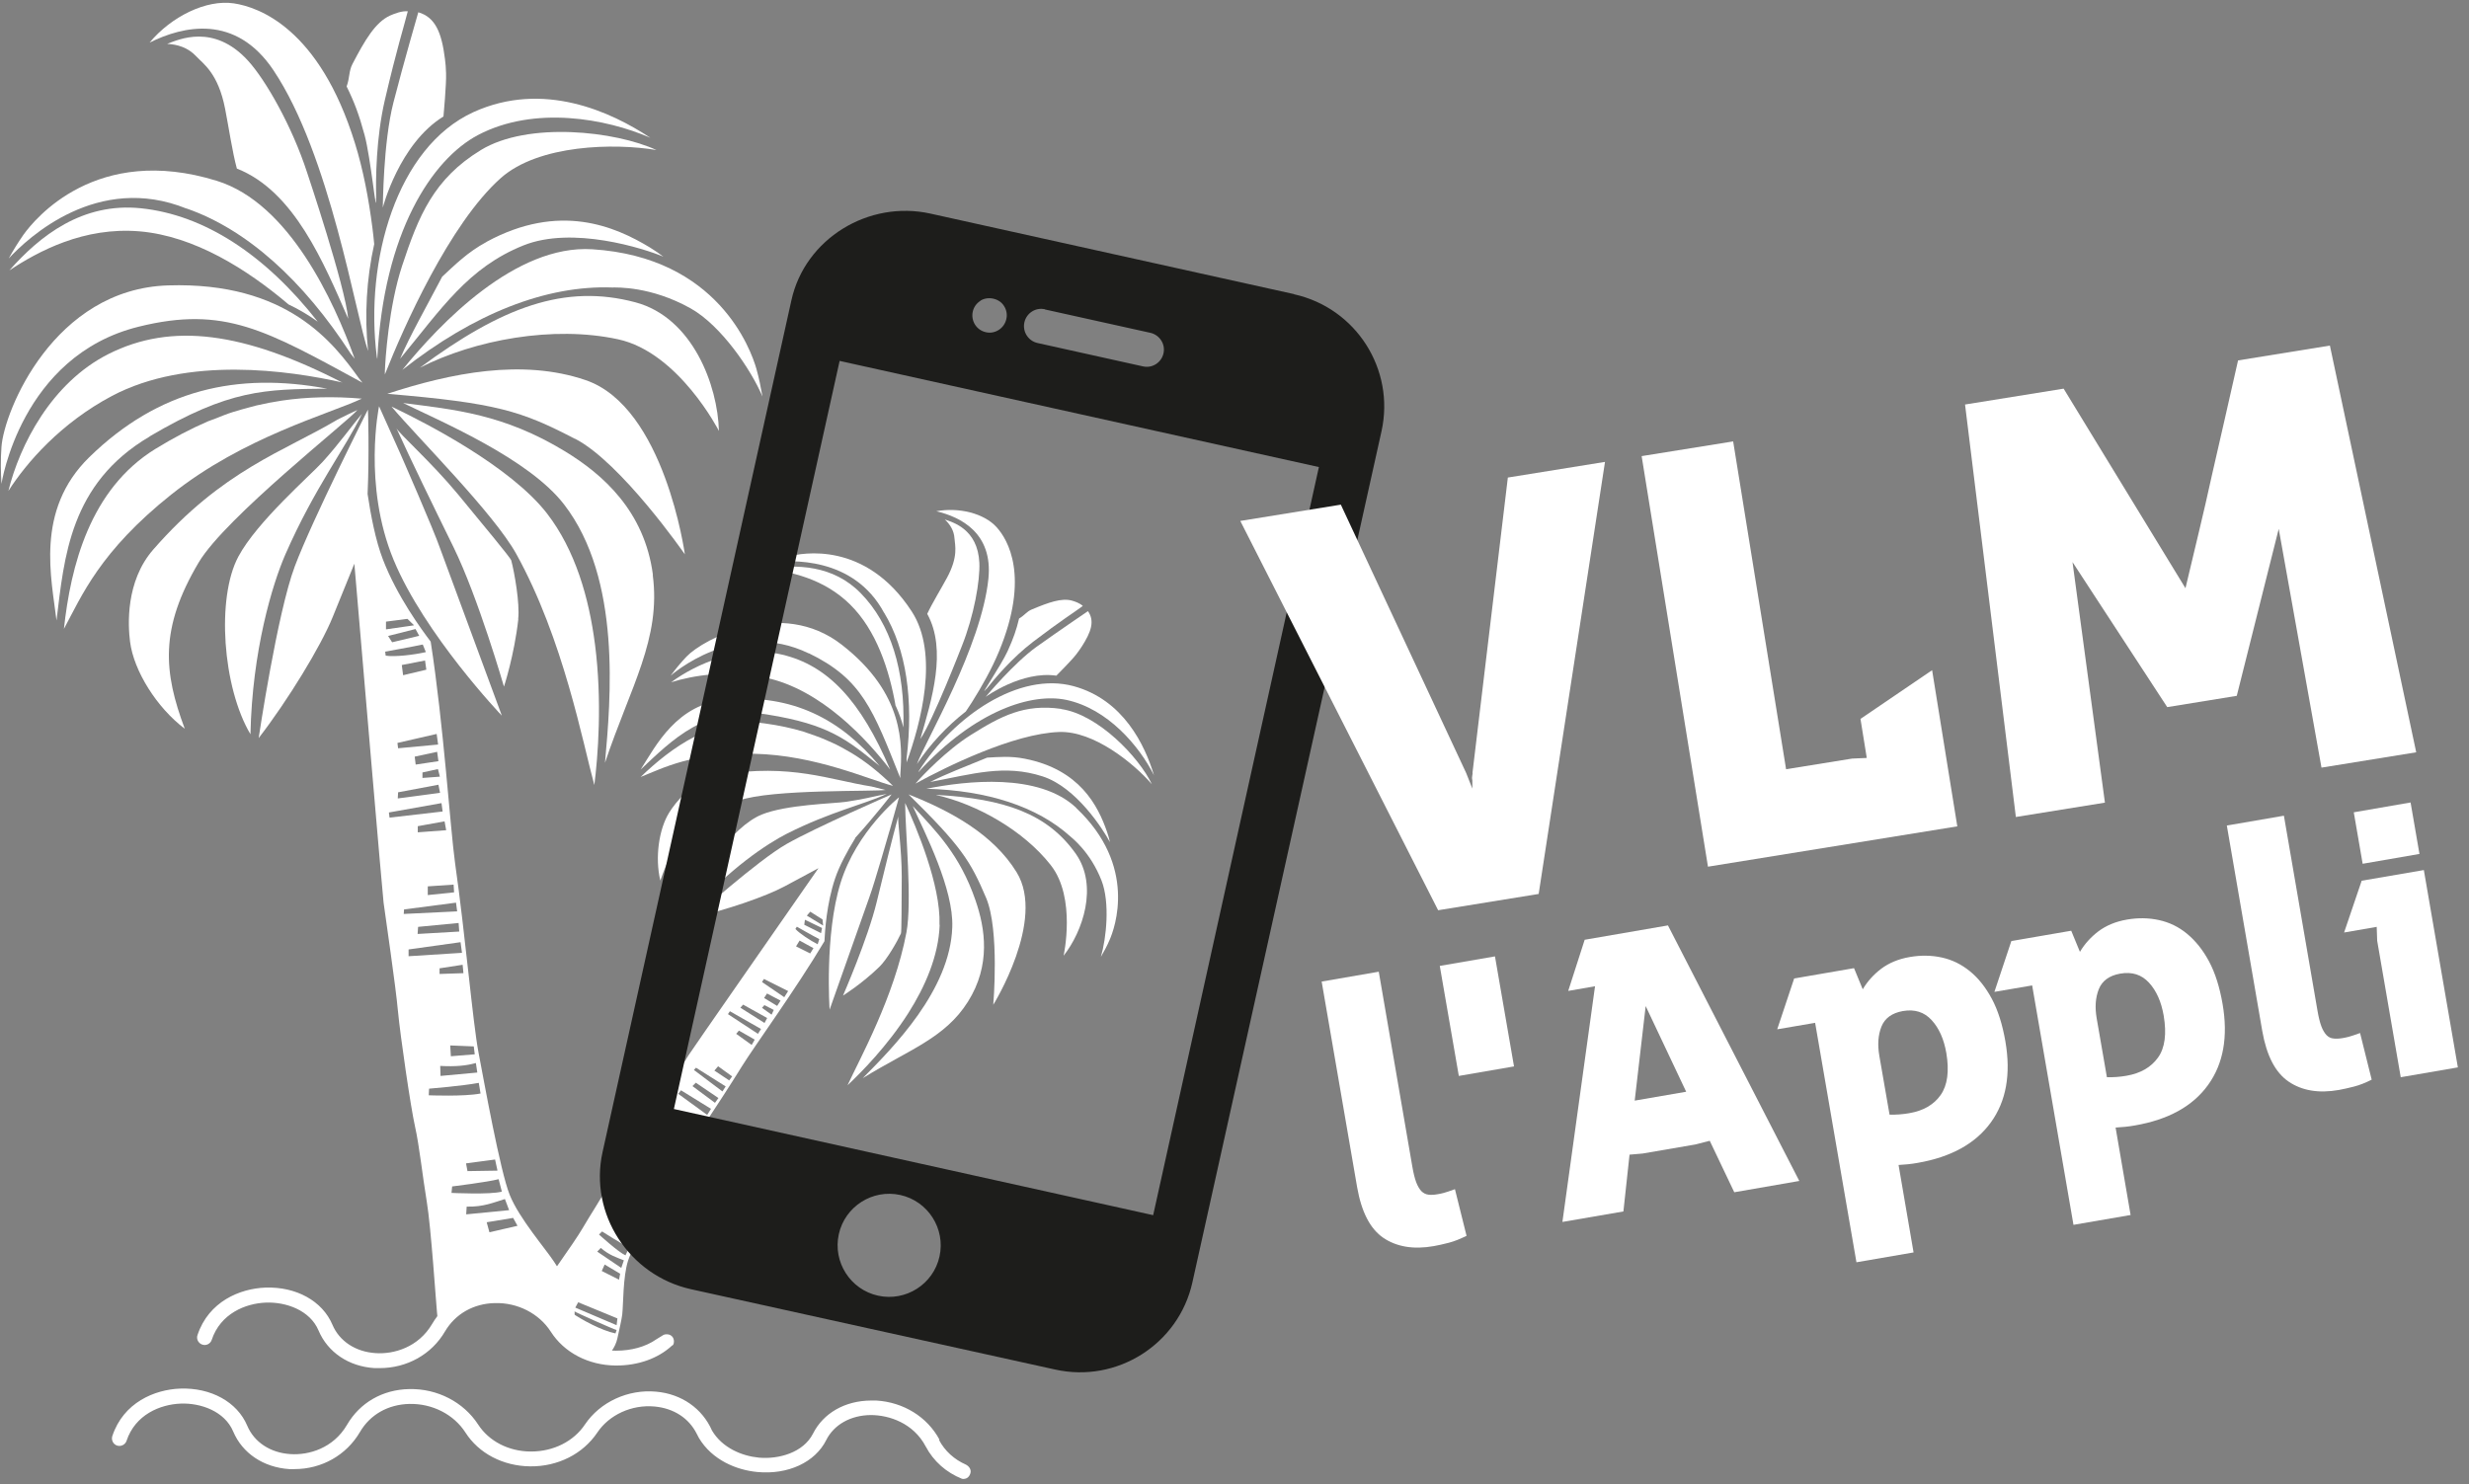 <?xml version="1.0" encoding="UTF-8"?> <svg xmlns="http://www.w3.org/2000/svg" width="153" height="92" viewBox="0 0 153 92" fill="none"><rect x="0" y="0" width="153" height="92" fill="#808080" stroke="none"/><path d="M36.87 39.94C36.5 37.06 35.65 34.1 33.9 31.83C31.65 28.93 26.47 26.25 24.26 25.2C25.93 27.18 30.59 31.81 31.99 34.33C34.92 39.62 36.12 46.08 36.83 48.66C37.05 46.91 37.33 43.51 36.87 39.93" fill="white"></path><path d="M30.161 14.99C28.971 15.63 28.191 16.42 27.401 17.15C26.421 19.02 25.401 20.81 24.791 22.24C27.361 19.13 29.001 16.59 32.441 15.21C35.481 13.99 39.891 15.4 41.111 15.91C40.871 15.73 40.601 15.54 40.291 15.35C38.101 14.02 34.671 12.54 30.151 14.99" fill="white"></path><path d="M24.93 22.93C29.37 19.43 33.86 17.67 37.94 17.82C38.2 17.82 40.32 17.73 42.79 19.11C44.69 20.17 46.55 22.93 47.25 24.58C47.15 24.03 47.04 23.45 46.87 22.85C46.54 21.7 44.5 15.94 36.7 15.45C31.95 15.15 27.27 20.04 24.93 22.93Z" fill="white"></path><path d="M23.721 12.87C23.721 12.87 24.731 8.91 27.481 7.22C27.481 7.22 27.671 5.19 27.641 4.52C27.631 4.21 27.611 3.91 27.571 3.64C27.371 2.05 26.991 1.07 25.921 0.76C25.921 0.76 25.021 3.86 24.381 6.35C23.741 8.84 23.731 12.78 23.721 12.86" fill="white"></path><path d="M23.35 22.12C23.35 22.12 23.37 22.21 23.38 22.25C23.76 14.41 26.78 9.87 29.62 8.37C33.12 6.53 37.57 7.35 40.3 8.54C37.88 6.93 33.67 4.98 29.34 6.95C24.59 9.12 22.59 16.15 23.35 22.11" fill="white"></path><path d="M29.8 9.3C26.87 11.09 25.94 13.38 24.92 16.47C24.09 18.98 23.87 22.32 23.85 23.03C23.85 23.09 23.85 23.14 23.85 23.21C24.99 20.33 27.85 13.87 31.03 11.04C33.38 8.95 38.08 8.86 40.68 9.3C38.13 8.12 32.72 7.52 29.8 9.3Z" fill="white"></path><path d="M23.311 12.29C23.28 11.11 23.3 8.56 23.851 6.19C24.601 2.98 25 1.76 25.27 0.7C24.901 0.67 24.48 0.83 24.18 0.96C23.27 1.37 22.62 2.47 21.84 3.97C21.61 4.41 21.68 4.81 21.48 5.36C21.941 6.29 22.25 7.1 22.59 8.36C22.98 9.79 23.34 13.62 23.3 12.3" fill="white"></path><path d="M38.3 21.03C42.06 21.84 44.55 26.71 44.55 26.71C44.48 23.9 42.929 19.69 39.38 18.74C34.999 17.57 31.099 19.03 26.02 22.79C29.43 21.06 34.28 20.16 38.3 21.03Z" fill="white"></path><path d="M24.79 28.08L23.489 25.18C23.489 25.18 22.47 30.06 24.39 34.7C26.309 39.34 31.099 44.36 31.099 44.36L27.29 34.04C26.86 32.79 24.79 28.08 24.79 28.08Z" fill="white"></path><path d="M35.63 27.191C38.5 28.671 42.44 34.361 42.44 34.361C42.44 34.361 41.19 25.231 36.29 23.561C32.36 22.221 27.94 23.12 24 24.41C30.79 24.98 32.3 25.471 35.63 27.201" fill="white"></path><path d="M32.111 38.38C32.221 37.4 31.881 35.49 31.68 34.73C31.64 34.58 29.971 32.57 28.381 30.64C26.71 28.62 24.721 26.88 24.561 26.53C25.52 28.64 26.791 31.24 28.101 33.91C29.64 37.05 31.23 42.56 31.23 42.56C31.23 42.56 31.87 40.62 32.12 38.37" fill="white"></path><path d="M40.46 35.63C39.94 31.67 37.35 29.401 35.02 27.98C31.21 25.66 28.16 25.39 24.98 24.98C27.451 26.18 32.78 28.451 34.95 31.261C38.53 35.891 37.84 43.361 37.49 47.281C39.081 42.531 40.97 39.6 40.45 35.64" fill="white"></path><path d="M9.271 27.05C14.231 24.13 16.411 24.13 20.271 24.09C14.711 23.05 9.831 24.14 5.531 28.34C2.151 31.64 3.201 35.89 3.501 38.46C3.981 34.57 4.311 29.98 9.271 27.06" fill="white"></path><path d="M22.13 25.42C21.77 25.59 21.36 25.78 20.91 26.01C17.59 27.99 13.81 29.12 9.5 34.06C7.77 36.04 7.93 38.77 8.06 39.78C8.29 41.58 9.71 43.86 11.45 45.17C10.14 41.67 9.87 38.97 12.32 34.85C13.98 32.07 21.53 26.15 22.14 25.42" fill="white"></path><path d="M21.23 23.72C15.079 20.56 10.63 19.98 6.729 21.94C3.169 23.73 1.21 27.62 0.52 30.43C1.64 28.68 3.759 26.23 6.939 24.54C11.63 22.06 17.899 22.96 21.23 23.71" fill="white"></path><path d="M10.631 30.64C15.101 27.08 20.381 25.67 22.421 24.71C20.681 24.56 19.041 24.6 17.471 24.83C16.941 24.91 16.421 25.01 15.901 25.13C15.791 25.16 15.671 25.19 15.561 25.22C15.171 25.32 14.791 25.43 14.401 25.55C14.051 25.66 13.711 25.8 13.361 25.94C13.201 26 13.051 26.05 12.901 26.11C11.811 26.58 10.731 27.15 9.621 27.83C5.561 30.34 4.381 35.11 3.961 38.98C5.071 36.93 6.171 34.19 10.641 30.63" fill="white"></path><path d="M35.609 81.39C35.629 80.21 34.819 78.96 34.349 78.23C33.839 77.44 32.169 75.52 31.589 74.07C30.999 72.62 29.999 67.05 29.649 65.22C29.299 63.38 28.839 57.99 28.199 53.49C27.899 51.33 27.489 44.9 26.689 39.77C26.139 39.04 24.619 36.99 23.729 34.68C23.269 33.49 22.969 31.89 22.779 30.62C22.889 28.18 22.809 25.37 22.799 25.39C22.799 25.39 19.359 32.2 18.269 35.1C17.179 38 16.029 45.75 16.029 45.75C17.829 43.42 19.879 40.07 20.619 38.24C21.409 36.3 21.749 35.45 21.959 34.94C22.429 40.44 23.699 55.4 23.769 55.94C23.899 56.92 24.519 61.1 24.659 62.66C24.809 64.23 25.449 68.63 25.719 69.83C25.989 71.03 26.189 72.94 26.449 74.5C26.709 76.05 27.029 80.87 27.079 81.34C27.099 81.49 27.119 81.79 27.169 82.14C27.969 80.94 29.269 80.37 30.589 80.36L31.099 80.39C31.389 80.42 32.449 80.51 33.439 81.18C34.429 81.85 35.039 82.77 35.039 82.77C35.389 82.45 35.599 82.05 35.609 81.4M30.829 72.56L28.969 72.59L28.879 72.11L30.679 71.87L30.829 72.56ZM29.579 66.48L27.299 66.69L27.279 66.07C28.239 66.12 28.879 66.06 29.489 65.89L29.579 66.49V66.48ZM29.419 65.35L27.939 65.47L27.899 64.8L29.359 64.86L29.419 65.35ZM28.729 60.32L27.239 60.37V60.02L28.669 59.8L28.719 60.33L28.729 60.32ZM28.469 57.74L25.879 57.89L25.909 57.45L28.419 57.21L28.459 57.75L28.469 57.74ZM28.149 55.31L26.509 55.48V54.94L28.109 54.83L28.139 55.31H28.149ZM27.639 51.46L25.889 51.59V51.21L27.549 50.91L27.649 51.46H27.639ZM27.279 49.14L24.649 49.49L24.669 49.11L27.169 48.64L27.269 49.14H27.279ZM26.179 48.22V47.88L27.139 47.67L27.259 48.14L26.179 48.22ZM25.759 47.39L25.699 46.9L27.089 46.6L27.169 47.18L25.769 47.39H25.759ZM27.059 45.49L27.149 46.15L24.669 46.38L24.629 46.05L27.069 45.49H27.059ZM24.979 41.85L24.899 41.22L26.339 40.94L26.419 41.51L24.989 41.85H24.979ZM25.979 39.41L24.299 39.81L24.049 39.42L25.749 38.99L25.979 39.41ZM23.929 38.53C23.929 38.53 24.689 38.43 25.249 38.36L25.659 38.76L23.919 39.01V38.53H23.929ZM23.869 40.39C23.869 40.39 25.489 40.1 26.199 39.95L26.389 40.42C25.649 40.59 24.449 40.73 23.899 40.64L23.869 40.39ZM24.139 50.68L24.099 50.36L27.359 49.78L27.429 50.3L24.129 50.68H24.139ZM25.039 56.37L28.259 55.95L28.329 56.49L25.019 56.65L25.039 56.37ZM25.319 58.85L28.539 58.4L28.629 59.06L25.319 59.27V58.85ZM26.569 67.88L26.589 67.48C26.589 67.48 28.669 67.31 29.669 67.12L29.779 67.78C28.759 67.98 26.569 67.89 26.569 67.89M28.019 73.54C28.019 73.54 30.219 73.27 30.899 73.09L31.099 73.86C30.399 74.06 27.979 73.94 27.979 73.94L28.019 73.54ZM28.919 74.79C29.969 74.82 30.619 74.52 31.289 74.32L31.549 75.01L28.889 75.27L28.919 74.79ZM30.329 76.38L30.159 75.76L31.799 75.49L32.069 75.98L30.329 76.38Z" fill="white"></path><path d="M16.95 4.361C20.459 9.601 22.05 19.601 22.81 21.761C22.58 19.581 22.709 17.29 23.189 15.13C23.16 14.79 23.119 14.46 23.079 14.13C22.849 12.33 22.509 10.53 22 8.89C19.79 1.74 16.02 0.44 14.499 0.21C12.78 -0.05 10.61 1.03 9.27 2.64C11.339 1.61 14.6 0.841 16.95 4.361Z" fill="white"></path><path d="M11.551 12.92C15.281 14.21 18.791 17.37 21.751 21.95C21.831 22.05 21.911 22.14 21.981 22.24C20.691 18.65 17.921 12.6 13.441 11.21C5.961 8.89 2.151 13.581 1.461 14.54C1.111 15.04 0.811 15.53 0.541 16.02C1.741 14.73 6.051 10.7 11.561 12.93" fill="white"></path><path d="M22.43 25.65C21.93 26.23 21.01 27.511 20 28.621C19.24 29.461 15.92 32.34 14.77 34.501C13.4 37.06 13.79 42.6 15.52 45.511C15.63 40.331 16.88 36.201 17.69 34.351C19.5 30.221 21.42 27.76 22.43 25.65Z" fill="white"></path><path d="M10.359 2.72C10.989 2.75 11.649 2.94 12.169 3.5C12.609 3.97 13.519 4.54 13.949 6.74C14.169 7.86 14.399 9.43 14.679 10.45C18.229 11.84 20.069 16.3 21.579 19.76C21.389 17.72 19.039 10.72 19.039 10.72C18.099 7.82 16.459 4.95 15.359 3.75C13.239 1.44 11.069 2.45 10.359 2.72Z" fill="white"></path><path d="M8.74 12.91C5.1 12.53 2.46 14.63 0.58 16.76C2.38 15.57 5.2 14.05 8.65 14.34C12.04 14.63 15.3 16.68 17.88 18.87C18.56 19.19 19.16 19.56 19.69 19.94C16.43 15.78 12.66 13.32 8.74 12.91Z" fill="white"></path><path d="M8.591 20.25C13.921 18.93 16.501 20.48 22.461 23.72C22.361 23.6 22.251 23.46 22.251 23.46C20.661 21.25 17.801 17.46 10.421 17.69C3.341 17.91 0.251 25.47 0.091 27.7C0.031 28.51 0.051 29.3 0.091 29.99C0.091 29.99 1.281 22.06 8.591 20.25Z" fill="white"></path><path d="M61.13 42.7C61.62 42.08 62.72 40.77 64.02 39.78C65.78 38.44 66.52 37.99 67.1 37.56C66.92 37.39 66.64 37.29 66.43 37.23C65.79 37.05 64.98 37.34 63.93 37.78C63.62 37.91 63.49 38.14 63.15 38.34C62.99 39.02 62.8 39.57 62.44 40.36C62.03 41.26 60.57 43.39 61.12 42.7" fill="white"></path><path d="M61.25 35.87C60.82 40.08 57.35 45.93 56.82 47.36C57.63 46.14 58.68 45.01 59.85 44.1C59.98 43.91 60.1 43.73 60.22 43.54C60.87 42.51 61.47 41.43 61.91 40.37C63.83 35.73 62.45 33.44 61.76 32.68C60.98 31.81 59.4 31.43 58.02 31.69C59.53 32.04 61.54 33.04 61.25 35.87Z" fill="white"></path><path d="M61.1 43.18C61.1 43.18 63.32 41.57 65.46 41.88C65.46 41.88 66.43 40.91 66.7 40.55C66.83 40.38 66.94 40.22 67.04 40.07C67.62 39.16 67.85 38.5 67.42 37.88C67.42 37.88 65.62 39.1 64.22 40.1C62.82 41.11 61.13 43.14 61.09 43.18" fill="white"></path><path d="M56.94 47.791C56.94 47.791 56.91 47.841 56.9 47.871C60.46 43.991 63.96 42.94 66.07 43.38C68.66 43.93 70.61 46.261 71.51 48.051C70.95 46.181 69.61 43.37 66.53 42.531C63.15 41.611 59.1 44.391 56.94 47.791Z" fill="white"></path><path d="M52.739 46.66C52.429 46.48 52.119 46.3 51.799 46.141C51.729 46.111 51.649 46.071 51.579 46.041C51.339 45.931 51.089 45.821 50.839 45.721C50.609 45.631 50.369 45.551 50.139 45.471C50.029 45.441 49.929 45.391 49.829 45.361C49.069 45.131 48.269 44.961 47.399 44.841C44.229 44.391 41.579 46.35 39.699 48.16C41.149 47.581 42.889 46.641 46.719 46.721C50.549 46.801 53.879 48.34 55.339 48.711C54.499 47.891 53.649 47.2 52.729 46.651" fill="white"></path><path d="M48.44 40.57C45.83 39.97 43.16 41.13 41.59 42.29C42.92 41.87 45.06 41.51 47.43 42C50.91 42.73 53.76 45.88 55.16 47.7C53.34 43.43 51.29 41.23 48.44 40.57Z" fill="white"></path><path d="M48.771 51.67C51.471 50.31 53.521 49.87 54.951 49.21C54.441 49.3 53.421 49.56 52.421 49.7C51.671 49.81 48.721 49.87 47.201 50.49C45.391 51.23 43.221 54.25 42.871 56.5C45.151 53.87 47.561 52.28 48.771 51.67Z" fill="white"></path><path d="M54.889 48.97C54.629 48.9 54.339 48.83 54.009 48.75C51.449 48.35 49.009 47.31 44.669 48.02C42.929 48.3 41.839 49.78 41.479 50.35C40.829 51.38 40.579 53.16 40.919 54.58C41.739 52.21 42.759 50.7 45.789 49.62C47.839 48.89 54.269 49.08 54.899 48.96" fill="white"></path><path d="M50.12 40.49C53.441 42.1 54.1 44 55.791 48.23C55.791 48.13 55.791 48.01 55.791 48.01C55.92 46.19 56.071 43 52.16 39.96C48.41 37.04 43.581 39.61 42.541 40.7C42.17 41.09 41.831 41.51 41.56 41.88C41.56 41.88 45.571 38.29 50.12 40.5" fill="white"></path><path d="M55.511 43.76C55.721 44.22 55.88 44.67 55.98 45.09C56.09 41.54 55.191 38.66 53.34 36.77C51.63 35.02 49.361 34.96 47.48 35.26C48.92 35.42 51.031 35.84 52.681 37.47C54.31 39.07 55.111 41.53 55.501 43.76" fill="white"></path><path d="M57.029 45.81C57.809 44.68 59.599 40.06 59.599 40.06C60.359 38.16 60.739 35.98 60.689 34.88C60.589 32.78 59.029 32.37 58.549 32.2C58.859 32.49 59.119 32.87 59.149 33.38C59.179 33.81 59.399 34.49 58.679 35.82C58.319 36.49 57.759 37.4 57.459 38.05C58.699 40.29 57.739 43.38 57.029 45.81Z" fill="white"></path><path d="M54.789 37.98C56.159 40.24 56.619 43.38 56.179 47.01C56.179 47.09 56.179 47.18 56.179 47.26C57.049 44.86 58.219 40.54 56.499 37.9C53.629 33.49 49.659 34.28 48.889 34.49C48.499 34.59 48.129 34.72 47.779 34.86C48.949 34.71 52.899 34.47 54.789 37.99" fill="white"></path><path d="M66.69 50.07C64.37 47.88 59.86 48.4 57.41 48.89C61.2 48.99 64.27 50 66.31 51.83C66.44 51.95 67.57 52.81 68.26 54.58C68.79 55.94 68.56 58.16 68.22 59.31C68.41 58.98 68.6 58.64 68.76 58.26C69.08 57.53 70.5 53.67 66.69 50.08" fill="white"></path><path d="M58.029 49.281C60.529 49.85 63.419 51.46 65.119 53.63C66.709 55.66 65.909 59.24 65.909 59.24C67.079 57.761 68.079 54.92 66.659 52.91C64.899 50.43 62.259 49.511 58.029 49.27" fill="white"></path><path d="M64.601 48.121C66.691 48.791 68.361 51.41 68.781 52.2C68.741 52.001 68.681 51.791 68.601 51.561C68.041 49.941 66.911 47.701 63.521 47.031C62.631 46.851 61.901 46.921 61.171 46.961C59.861 47.501 58.571 47.991 57.641 48.471C60.301 47.971 62.241 47.361 64.601 48.121Z" fill="white"></path><path d="M56.301 49.24C59.561 52.45 60.131 53.35 61.111 55.66C61.951 57.66 61.551 62.28 61.551 62.28C61.551 62.28 64.821 57.03 63.001 54.07C61.541 51.69 58.881 50.26 56.301 49.24Z" fill="white"></path><path d="M65.76 43.94C63.48 43.61 62.02 44.391 60.17 45.55C58.66 46.49 57.12 48.12 56.81 48.48C56.781 48.511 56.761 48.541 56.73 48.571C58.55 47.571 62.8 45.461 65.65 45.371C67.76 45.301 70.221 47.271 71.38 48.611C70.57 46.911 68.04 44.28 65.76 43.95" fill="white"></path><path d="M56.561 49.96C57.321 51.64 59.101 55.1 59.011 57.47C58.881 61.39 55.321 64.95 53.461 66.83C56.321 65.06 58.551 64.36 59.981 62.09C61.411 59.82 61.051 57.54 60.451 55.81C59.481 52.98 58.021 51.53 56.561 49.96Z" fill="white"></path><path d="M53 51.93C54.1 50.72 55.27 49.23 55.25 49.24C55.25 49.24 50.56 51.28 48.75 52.31C46.94 53.34 43.03 56.85 43.03 56.85C44.96 56.42 47.45 55.57 48.62 54.94C49.86 54.27 50.4 53.99 50.72 53.81C48.61 56.85 42.85 65.11 42.66 65.42C42.31 65.98 40.84 68.4 40.24 69.27C39.64 70.14 38.09 72.69 37.71 73.43C37.34 74.16 36.62 75.24 36.09 76.15C35.56 77.06 33.65 79.69 33.49 79.95C33.39 80.11 33.11 80.45 32.92 80.88C33.2 81.04 33.79 81.36 34.11 81.77C35.11 83.01 35.61 83.56 36.42 83.85C37.02 84.06 37.69 84 37.69 84C37.69 84 38.13 83.57 38.26 82.95C38.37 82.43 38.52 81.81 38.56 81.47C38.63 80.85 38.6 79.14 38.92 78.14C39.24 77.14 41.11 73.84 41.71 72.74C42.32 71.64 44.39 68.66 45.99 66.07C46.76 64.83 49.31 61.33 51.09 58.34C51.12 57.73 51.22 56.02 51.75 54.45C52.02 53.64 52.55 52.68 53 51.95M38.14 82.65C37.27 82.47 36.06 81.81 35.44 81.38L35.52 81.25C35.64 81.33 38.05 82.41 38.21 82.44L38.14 82.65ZM38.21 82.14L35.65 81.05L35.83 80.72L38.26 81.72L38.21 82.15V82.14ZM38.36 79.32L37.29 78.78L37.47 78.38L38.43 78.95L38.36 79.32ZM38.5 78.59L37.01 77.58L37.23 77.35C37.76 77.81 38.22 77.94 38.66 78.12L38.5 78.59ZM38.76 77.81C38.31 77.61 37.12 76.52 37.12 76.52L37.31 76.33C37.31 76.33 38.56 77.13 38.99 77.33L38.76 77.81ZM39.18 77.03L38.21 76.25L38.37 75.96L39.4 76.61L39.18 77.03ZM40.69 74.1C40.08 73.76 38.98 72.78 38.98 72.78L39.17 72.58C39.17 72.58 40.32 73.38 40.91 73.71L40.69 74.1ZM41.14 73.35L39.88 72.48L40.13 72.15C40.6 72.58 40.96 72.83 41.35 73L41.14 73.35ZM41.54 72.7L40.73 72.12L41 71.76L41.73 72.42L41.55 72.7H41.54ZM43.34 69.81L42.55 69.2L42.7 69.02L43.54 69.52L43.34 69.81ZM43.83 69.11L42.03 67.8L42.2 67.58L44.06 68.73L43.82 69.11H43.83ZM44.31 68.36L42.91 67.32L43.12 67.11L44.52 68.06L44.31 68.35V68.36ZM44.78 67.66L43 66.32L43.13 66.18L44.97 67.34L44.77 67.65L44.78 67.66ZM45.19 66.97L44.27 66.36L44.5 66.09L45.37 66.72L45.18 66.98L45.19 66.97ZM46.58 64.77L45.62 64.08L45.79 63.88L46.77 64.44L46.58 64.77ZM46.97 64.08L45.11 62.86L45.23 62.68L47.16 63.78L46.97 64.08ZM47.38 63.41L45.88 62.46L46.05 62.27L47.54 63.1L47.38 63.4V63.41ZM47.81 62.89L47.22 62.47L47.37 62.3L47.95 62.6L47.81 62.9V62.89ZM48.16 62.35L47.35 61.86L47.53 61.58L48.37 62.02L48.16 62.35ZM48.6 61.81L47.22 60.87L47.34 60.68L48.84 61.43L48.6 61.81ZM50.21 59.1L49.33 58.66L49.55 58.3L50.41 58.77L50.21 59.09V59.1ZM50.67 58.53C50.22 58.3 49.54 57.86 49.29 57.58L49.38 57.44C49.38 57.44 50.34 57.99 50.77 58.21L50.67 58.53ZM50.88 57.84L49.84 57.32L49.88 57.01L50.94 57.52L50.88 57.84ZM50 56.75L50.21 56.51C50.21 56.51 50.64 56.78 50.97 56.99L51.01 57.37L50.01 56.76L50 56.75Z" fill="white"></path><path d="M55.13 51.48L55.71 49.42C55.71 49.42 53.09 51.5 52.09 54.72C51.09 57.94 51.41 62.58 51.41 62.58L53.87 55.62C54.18 54.79 55.13 51.47 55.13 51.47" fill="white"></path><path d="M55.83 57.87C55.87 57.77 55.87 56.02 55.88 54.34C55.88 52.59 55.6 50.83 55.67 50.58C55.26 52.08 54.8 53.97 54.33 55.9C53.78 58.18 52.24 61.71 52.24 61.71C52.24 61.71 53.41 60.98 54.49 59.93C54.97 59.47 55.61 58.34 55.83 57.86" fill="white"></path><path d="M47.559 44.29C51.369 44.9 52.499 45.85 54.509 47.48C52.089 44.56 49.099 43.03 45.079 43.35C41.929 43.6 40.639 46.24 39.699 47.7C41.619 45.9 43.759 43.67 47.569 44.29" fill="white"></path><path d="M58.219 57.321C58.309 54.861 56.77 51.251 56.09 49.77C56.099 51.511 56.53 55.891 56.17 57.8C55.42 61.781 53.27 65.641 52.52 67.27C53.38 66.46 54.99 64.831 56.29 62.791C57.33 61.151 58.16 59.251 58.23 57.331" fill="white"></path><path d="M41.66 83.39C40.77 84.22 39.52 84.64 38.19 84.64H38.14C36.46 84.62 34.96 83.84 34.13 82.54C33.41 81.42 32.08 80.73 30.66 80.77C29.34 80.8 28.22 81.44 27.58 82.52C26.75 83.95 25.22 84.8 23.53 84.8C23.42 84.8 23.31 84.8 23.21 84.8C21.61 84.7 20.31 83.82 19.74 82.47C19.21 81.21 17.72 80.69 16.47 80.74C15.21 80.79 13.66 81.42 13.12 83.05C13.04 83.29 12.78 83.43 12.53 83.341C12.29 83.26 12.15 82.99 12.24 82.75C12.93 80.67 14.87 79.87 16.44 79.81C18.35 79.74 19.98 80.641 20.6 82.111C21.03 83.13 22.03 83.79 23.27 83.871C24.41 83.951 25.93 83.51 26.78 82.06C27.58 80.69 28.99 79.88 30.64 79.85C32.38 79.811 34.02 80.65 34.91 82.05C35.57 83.08 36.78 83.71 38.15 83.72H38.19C39.1 83.72 40 83.49 40.68 83.01L41.12 82.74C41.19 82.7 41.49 82.65 41.66 82.85C41.81 83.02 41.77 83.3 41.7 83.371C41.68 83.391 41.66 83.4 41.66 83.4" fill="white"></path><path d="M58.221 89.24C57.461 87.82 55.981 86.91 54.301 86.81C54.191 86.81 54.081 86.81 53.971 86.81C52.361 86.82 51.021 87.59 50.381 88.86C49.781 90.04 48.261 90.46 47.031 90.35C45.981 90.25 44.761 89.75 44.121 88.67C43.521 87.3 42.231 86.4 40.661 86.26C38.911 86.1 37.191 86.9 36.251 88.29C35.551 89.34 34.301 89.97 32.911 89.97C32.901 89.97 32.881 89.97 32.871 89.97C31.511 89.96 30.301 89.33 29.631 88.3C28.731 86.91 27.101 86.06 25.361 86.1C23.711 86.13 22.301 86.94 21.501 88.32C20.651 89.77 19.131 90.21 17.991 90.13C16.751 90.05 15.751 89.39 15.321 88.37C14.701 86.9 13.071 86 11.161 86.07C9.581 86.13 7.651 86.93 6.961 89.01C6.881 89.25 7.011 89.52 7.251 89.6C7.491 89.68 7.761 89.55 7.841 89.31C8.381 87.68 9.931 87.05 11.191 87C12.431 86.95 13.921 87.47 14.451 88.73C15.021 90.08 16.321 90.95 17.921 91.06C18.031 91.06 18.141 91.06 18.251 91.06C19.931 91.06 21.461 90.2 22.301 88.77C22.931 87.68 24.051 87.05 25.371 87.02C26.791 86.99 28.121 87.67 28.841 88.79C29.671 90.09 31.171 90.87 32.851 90.89C34.571 90.91 36.121 90.12 37.011 88.8C37.751 87.69 39.151 87.05 40.561 87.18C41.751 87.29 42.691 87.9 43.181 88.88C43.181 88.88 43.291 89.1 43.311 89.13C44.121 90.49 45.631 91.12 46.931 91.24C48.831 91.42 50.511 90.64 51.201 89.26C51.681 88.3 52.721 87.72 53.961 87.71C55.101 87.71 56.601 88.21 57.361 89.65C57.851 90.58 58.641 91.27 59.611 91.66C59.611 91.66 59.981 91.75 60.121 91.36C60.261 90.97 59.851 90.78 59.851 90.78C59.131 90.46 58.551 89.94 58.181 89.24" fill="white"></path><path d="M71.46 75.32L41.76 68.74L52.03 22.37L81.73 28.95L71.46 75.32ZM54.41 80.31C52.69 79.93 51.6 78.22 51.98 76.5C52.36 74.78 54.07 73.69 55.79 74.07C57.51 74.451 58.6 76.16 58.22 77.88C57.84 79.6 56.13 80.69 54.41 80.31ZM60.75 18.64C61.22 18.34 61.93 18.49 62.22 18.97C62.37 19.2 62.43 19.5 62.36 19.78C62.3 20.05 62.13 20.3 61.89 20.45C61.66 20.6 61.36 20.66 61.09 20.59C60.81 20.53 60.57 20.36 60.42 20.12C60.27 19.881 60.22 19.59 60.28 19.32C60.34 19.04 60.51 18.8 60.75 18.65M64.75 19.18L71.29 20.63C71.86 20.76 72.23 21.33 72.1 21.9C71.97 22.48 71.4 22.84 70.83 22.71L64.29 21.26C63.72 21.13 63.35 20.56 63.48 19.98C63.61 19.4 64.18 19.04 64.75 19.17M80.19 18.23L57.66 13.24C53.83 12.39 49.88 14.79 49.04 18.62L37.34 71.41C36.49 75.24 38.99 79.06 42.82 79.91L65.39 84.89C69.22 85.74 73.04 83.32 73.89 79.49L85.61 26.73C86.46 22.89 84.03 19.09 80.19 18.24" fill="#1D1D1B"></path><path d="M76.859 32.29L83.089 31.28L90.859 47.92L91.239 48.88V48.37C91.209 48.25 91.219 48.14 91.239 48.04C91.259 47.99 91.259 47.94 91.249 47.89L93.439 29.6L99.459 28.63L95.349 55.41L89.119 56.42L76.859 32.29Z" fill="white"></path><path d="M101.74 28.27L107.401 27.36L110.681 47.68L114.771 47.02L115.681 46.98L115.291 44.56L119.73 41.54L121.291 51.22L105.84 53.72L101.73 28.27H101.74Z" fill="white"></path><path d="M121.79 25.07L127.88 24.09L135.43 36.46C135.76 35.07 136.05 33.85 136.3 32.81C136.55 31.77 136.809 30.64 137.079 29.41C137.359 28.19 137.619 27.05 137.859 26C138.099 24.95 138.379 23.73 138.689 22.34L144.38 21.42L149.729 46.63L143.859 47.58L141.209 32.78L138.609 43.13L134.3 43.83L128.43 34.84L130.439 49.75L124.92 50.64L121.77 25.07H121.79Z" fill="white"></path><path d="M81.9 60.841L85.44 60.23L87.52 72.311C87.59 72.721 87.67 73.04 87.76 73.281C87.85 73.52 87.96 73.701 88.08 73.831C88.2 73.951 88.35 74.031 88.52 74.05C88.68 74.07 88.88 74.061 89.1 74.02C89.21 74.001 89.33 73.98 89.47 73.94C89.61 73.9 89.84 73.83 90.16 73.71L90.88 76.601C90.49 76.791 90.13 76.941 89.78 77.031C89.43 77.121 89.12 77.191 88.84 77.24C87.59 77.46 86.55 77.281 85.73 76.731C84.91 76.171 84.37 75.131 84.1 73.591L81.9 60.831V60.841Z" fill="white"></path><path d="M89.221 59.87L92.641 59.28L93.821 66.1L90.401 66.69L89.221 59.87Z" fill="white"></path><path d="M98.85 61.13L97.18 61.42L98.2 58.25L103.36 57.36L111.5 73.2L107.47 73.9L105.95 70.71L105.05 70.94L101.79 71.5L100.98 71.57L100.6 75.09L96.82 75.74L98.84 61.14L98.85 61.13ZM104.49 67.67L101.98 62.36L101.3 68.22L104.49 67.67Z" fill="white"></path><path d="M112.471 63.4L110.131 63.8L111.181 60.65L114.891 60.01L115.431 61.32C115.721 60.83 116.101 60.41 116.571 60.05C117.051 59.69 117.641 59.44 118.341 59.32C119.031 59.2 119.691 59.21 120.331 59.35C120.971 59.49 121.541 59.77 122.071 60.2C122.591 60.62 123.051 61.2 123.431 61.91C123.811 62.62 124.091 63.51 124.271 64.55C124.621 66.58 124.321 68.26 123.371 69.57C122.421 70.88 120.911 71.72 118.831 72.08C118.441 72.15 118.041 72.19 117.651 72.21L118.581 77.63L115.041 78.24L112.481 63.4H112.471ZM117.101 69.09C117.501 69.1 117.911 69.07 118.311 69C119.191 68.85 119.841 68.47 120.261 67.87C120.681 67.27 120.801 66.4 120.611 65.27C120.461 64.41 120.161 63.73 119.701 63.23C119.241 62.73 118.651 62.54 117.911 62.67C117.241 62.79 116.801 63.11 116.591 63.63C116.381 64.16 116.341 64.76 116.461 65.45L117.091 69.08L117.101 69.09Z" fill="white"></path><path d="M125.93 61.08L123.59 61.48L124.64 58.33L128.35 57.69L128.89 59C129.18 58.51 129.56 58.09 130.03 57.73C130.51 57.37 131.1 57.12 131.8 57C132.49 56.88 133.15 56.89 133.79 57.03C134.43 57.17 135.01 57.45 135.53 57.88C136.05 58.31 136.51 58.88 136.89 59.59C137.27 60.3 137.55 61.19 137.73 62.23C138.08 64.26 137.78 65.94 136.83 67.25C135.88 68.57 134.37 69.4 132.29 69.76C131.9 69.83 131.5 69.87 131.1 69.89L132.03 75.31L128.49 75.92L125.93 61.08ZM130.56 66.77C130.96 66.78 131.37 66.75 131.77 66.68C132.65 66.53 133.3 66.15 133.73 65.55C134.16 64.95 134.27 64.08 134.08 62.95C133.93 62.09 133.63 61.41 133.17 60.91C132.71 60.41 132.12 60.22 131.38 60.35C130.71 60.47 130.27 60.79 130.06 61.31C129.85 61.84 129.81 62.44 129.93 63.13L130.56 66.76V66.77Z" fill="white"></path><path d="M137.99 51.17L141.53 50.56L143.61 62.64C143.68 63.05 143.76 63.371 143.85 63.611C143.94 63.851 144.05 64.03 144.17 64.16C144.29 64.28 144.44 64.361 144.61 64.371C144.77 64.391 144.97 64.381 145.19 64.341C145.3 64.321 145.42 64.3 145.56 64.26C145.7 64.221 145.93 64.15 146.25 64.031L146.97 66.92C146.58 67.12 146.22 67.261 145.87 67.351C145.52 67.441 145.21 67.51 144.93 67.561C143.68 67.781 142.64 67.6 141.82 67.04C141 66.481 140.46 65.44 140.19 63.91L137.99 51.15V51.17Z" fill="white"></path><path d="M150.2 53.92L152.31 66.16L148.77 66.77L147.31 58.31L147.28 57.45L145.26 57.8L146.35 54.59L150.2 53.93V53.92ZM149.93 52.93L146.41 53.54L145.86 50.35L149.38 49.74L149.93 52.93Z" fill="white"></path></svg> 